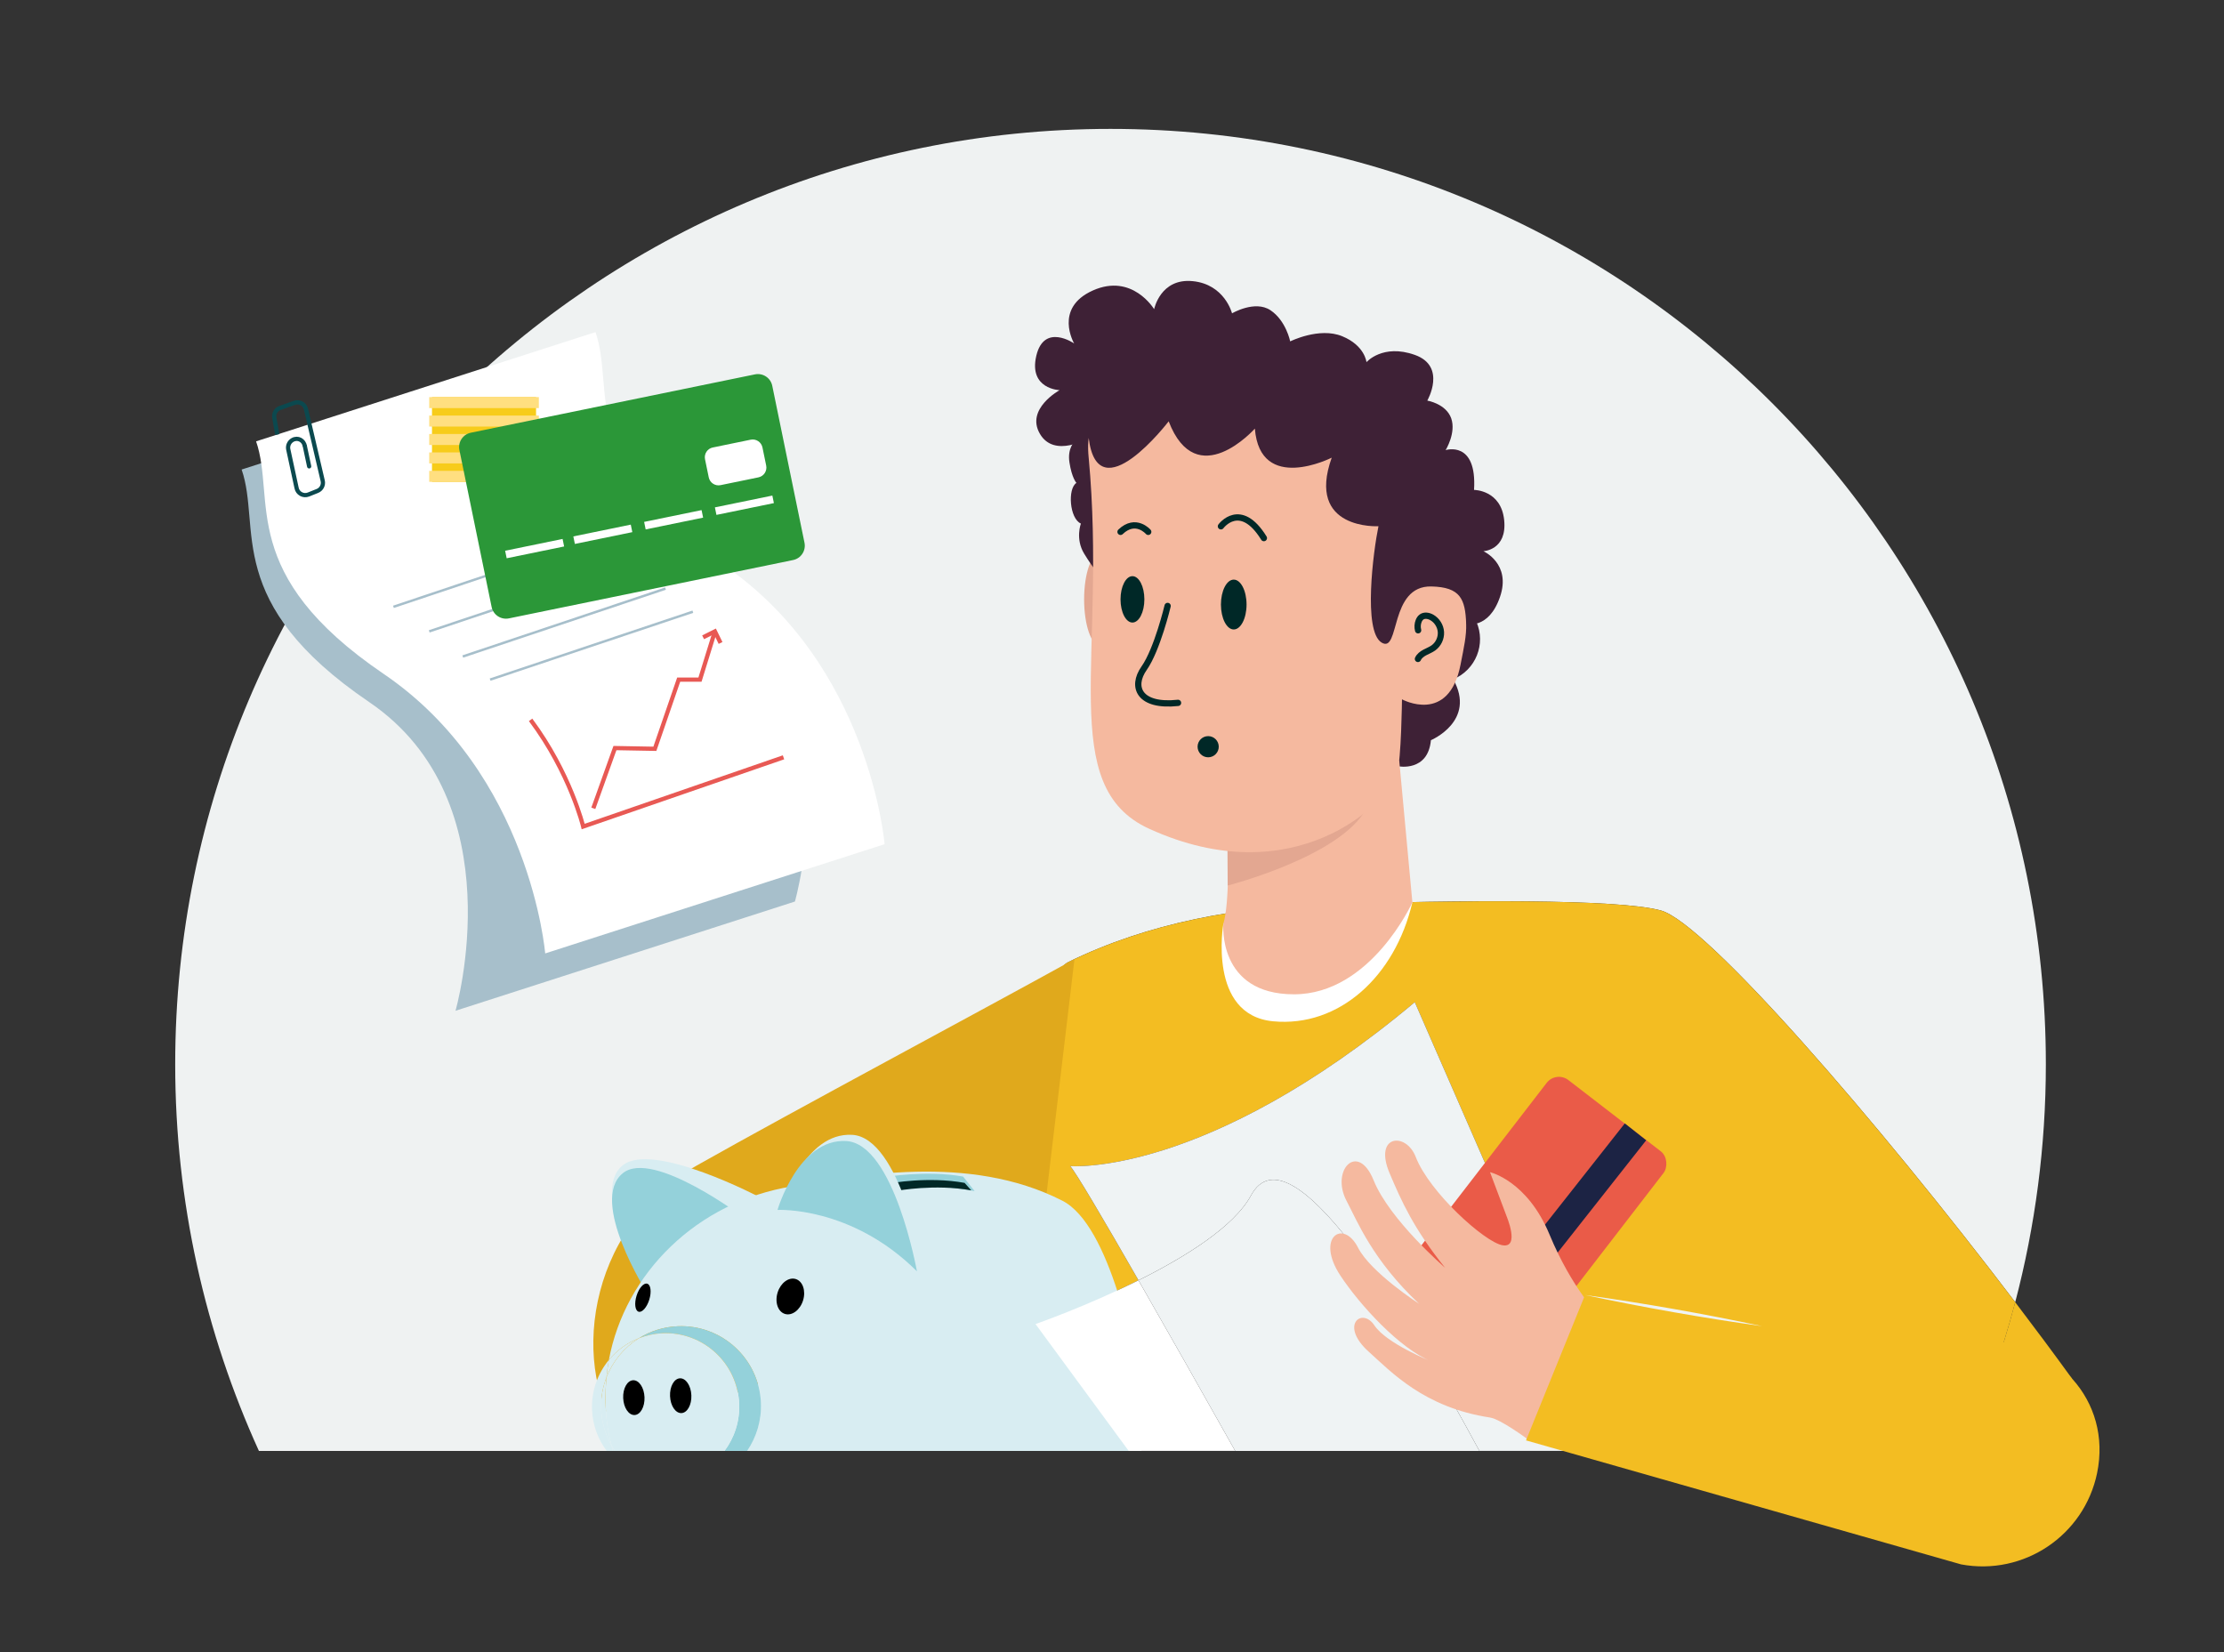 <?xml version="1.0" encoding="UTF-8"?>
<svg id="a" data-name="Lag 1" xmlns="http://www.w3.org/2000/svg" width="1080" height="802.22" viewBox="0 0 1080 802.22">
  <rect x="0" y="0" width="1080" height="802.22" fill="#333333" stroke="none"/>
  <defs>
    <style>
      .b {
        fill: #1c2344;
      }

      .c {
        fill: #fff;
      }

      .d, .e, .f {
        stroke-width: 2.05px;
      }

      .d, .e, .f, .g, .h {
        fill: none;
        stroke-miterlimit: 10;
      }

      .d, .f {
        stroke: #0b494f;
      }

      .i {
        fill: #eff2f2;
      }

      .j {
        fill: #2b9738;
      }

      .k {
        fill: #eff3f4;
      }

      .l {
        fill: #a7bfcb;
      }

      .m {
        fill: #3e2136;
      }

      .n {
        fill: #f7cc1a;
      }

      .e {
        stroke: #e85954;
      }

      .o {
        fill: #f3bd22;
      }

      .p {
        fill: #f5b99f;
      }

      .f, .g {
        stroke-linecap: round;
      }

      .q {
        fill: #002827;
      }

      .r {
        fill: #94d1da;
      }

      .s {
        fill: #e0a91c;
      }

      .g {
        stroke: #002827;
        stroke-width: 3.05px;
      }

      .h {
        stroke: #a7bfcb;
        stroke-width: 1.18px;
      }

      .t {
        fill: #d8edf2;
      }

      .u {
        fill: #e3a791;
      }

      .v {
        fill: #ea5b48;
      }

      .w {
        fill: #ffdf80;
      }
    </style>
  </defs>
  <path class="i" d="m493.3,587.24s7.41-111.21,25.46-120.06c39-19.13,82.7-26.93,126.32-28.18,62.58-1.79,140.62-2.65,161.5,3.14,21.76,6.05,104.81,101.77,172.04,190.2,9.68-36.9,14.87-75.61,14.87-115.54,0-250.85-203.36-454.21-454.21-454.21S85.08,265.96,85.08,516.81c0,66.99,14.62,130.52,40.65,187.77h357.37l10.2-117.33Z"/>
  <path class="o" d="m806.58,442.15c-20.87-5.8-98.91-4.93-161.5-3.14-43.63,1.25-87.32,9.05-126.32,28.18-18.05,8.85-25.46,120.06-25.46,120.06l-10.2,117.33h65.01l-45.25-61.6s24.43-8.5,50.01-21.25c-17.29-30.15-30.52-52.59-33.19-55.47,0,0,65.51,5.67,167.35-79.58l66.62,152.6,23.74,65.31h175.45c10.51-23.12,19.22-47.23,25.78-72.23-67.23-88.43-150.27-184.15-172.04-190.2Z"/>
  <path class="k" d="m687.03,486.67c-101.85,85.25-167.35,79.58-167.35,79.58,2.68,2.88,15.9,25.32,33.19,55.47,22.76-11.35,46.42-26.06,54.61-41.17,18.66-34.43,73.35,54.34,110.94,124.02h58.97l-23.74-65.31-66.62-152.6Z"/>
  <path class="k" d="m718.42,704.58c-37.59-69.68-92.28-158.45-110.94-124.02-8.19,15.11-31.85,29.83-54.61,41.17,14.12,24.62,30.94,54.38,46.96,82.85h118.59Z"/>
  <g>
    <g>
      <g>
        <path class="m" d="m679.13,372.13s14.32,2.79,15.74-12.69c0,0,22.19-9.28,10.84-29.59h0c10.93-4.52,16-17.14,11.22-27.96l-4.16-9.44-35.31,37.41,1.67,42.28Z"/>
        <path class="s" d="m430.33,646.92l72.3-20.17,19.15-161.01c-44.81,24.82-135.11,72.98-183.31,100.17-55,31.03-61.5,100.56-36.05,133.03"/>
        <path class="t" d="m369.72,581.78s-52.59-27.81-67.31-15.89c-16.62,13.45,11.66,57.95,11.66,57.95"/>
        <path class="r" d="m361.96,591.81s-44.79-34.02-59.51-22.1c-16.62,13.45,11.66,57.95,11.66,57.95"/>
        <path class="t" d="m310.31,649.82c5.49-3.4,11.89-5.5,18.8-5.78,21.42-.88,39.5,15.76,40.38,37.18.36,8.64-2.18,16.71-6.69,23.36h191.47c2-6.48,2.6-13.4,1.41-20.83-4.35-27.02-16.62-88.85-39.79-100.68-45.69-23.35-101.03-11.83-131.05-7-46.54,7.49-81.37,42.4-89.17,84.34,3.85-4.67,8.86-8.35,14.63-10.58Z"/>
        <path class="r" d="m329.12,644.04c-6.91.29-13.31,2.38-18.8,5.78,3.57-1.38,7.4-2.24,11.43-2.41,19.73-.81,36.38,14.51,37.19,34.24.35,8.57-2.35,16.56-7.12,22.92h11c4.51-6.64,7.04-14.72,6.69-23.36-.88-21.42-18.97-38.06-40.38-37.18Z"/>
        <path class="t" d="m358.94,681.66c-.82-19.73-17.47-35.06-37.19-34.24-4.03.17-7.87,1.03-11.43,2.41-7.15,4.43-12.73,11.1-15.79,19-.79,8.12-.68,16.43.67,24.82.46,2.84,1.11,5.6,1.8,8.34.51.89,1.05,1.75,1.63,2.59h53.2c4.78-6.36,7.48-14.35,7.12-22.92Z"/>
        <g>
          <path class="r" d="m433.12,575.21s22.55-.04,40.16,3.19l-5.59-7.04c-17.61-3.22-37.84.2-37.84.2"/>
          <path class="q" d="m435.65,578.25s18.41-3.42,36.02-.19l-3.26-3.65c-17.61-3.22-36.02.19-36.02.19"/>
          <ellipse cx="383.8" cy="629.57" rx="8.87" ry="6.47" transform="translate(-331.3 809.3) rotate(-72.74)"/>
          <ellipse cx="312.21" cy="630.16" rx="7.12" ry="3.23" transform="translate(-382.21 741.35) rotate(-72.74)"/>
          <g>
            <ellipse cx="307.76" cy="678.73" rx="5.18" ry="8.45" transform="translate(-27.76 13.28) rotate(-2.37)"/>
            <ellipse cx="330.51" cy="677.79" rx="5.18" ry="8.45" transform="translate(-27.7 14.22) rotate(-2.37)"/>
          </g>
          <path class="t" d="m448.18,614.33s-11.09-61.93-34.33-63.25c-23.24-1.32-33.37,33.45-33.37,33.45,0,0,35.81-1.96,67.7,29.8Z"/>
          <path class="r" d="m445.27,617.35s-11.09-61.93-34.33-63.25c-23.24-1.32-33.37,33.45-33.37,33.45,0,0,35.81-1.96,67.7,29.8Z"/>
        </g>
        <rect class="v" x="713.22" y="529.82" width="71.67" height="114.84" rx="7.52" ry="7.52" transform="translate(514.31 -335.17) rotate(37.63)"/>
        <rect class="b" x="752.13" y="537.29" width="13.23" height="114.83" transform="translate(530.99 -342.04) rotate(38.25)"/>
        <path class="c" d="m594.08,448.54s-7.78,44.38,24.18,47.41c31.96,3.03,59.21-21.74,67.61-57.78l-91.79,10.37Z"/>
        <path class="p" d="m596.41,410.14s.69,28.98-2.34,38.4c0,0-3.03,34.3,34.3,34.3s57.5-44.66,57.5-44.66l-6.39-68.93-83.07,40.9Z"/>
        <ellipse class="u" cx="534.22" cy="291.05" rx="7.76" ry="22.48"/>
        <path class="m" d="m521.97,214.26s-3.73,3.2-2.64,10.27c1.17,7.63,3.39,9.97,3.39,9.97-4.36,2.78-3.36,17.32,2.17,19.75,0,0-2.8,7.41,1.57,14.58,4.37,7.16,7.76,10.97,7.76,10.97,0,0,7.28-86.88-12.25-65.53Z"/>
        <path class="u" d="m596.18,430.03s55.16-14.16,67.38-37.5l-67.49,18.75.11,18.75Z"/>
        <path class="p" d="m528.68,222.25c8.97,96.61-15.97,159.55,29.42,180.23,69.89,31.84,115.68-11.8,120.37-27.07,2.02-6.56,2.35-35.81,2.35-35.81,0,0,22.72,12.44,28.43-16.81,1.68-8.6,2.93-14.1,2.73-19.85,0,0,2.61-5.52.78-10.5-9.09-24.7-44.69-95.8-104.57-96.08-71.96-.34-81.71,2.35-79.52,25.89Z"/>
        <path class="g" d="m567.01,294.25s-5.04,21.18-11.43,30.26c-6.39,9.08-2.35,18.83,16.48,16.81"/>
        <ellipse class="q" cx="599.12" cy="293.57" rx="6.22" ry="12.1"/>
        <ellipse class="q" cx="549.93" cy="291.05" rx="5.79" ry="11.26"/>
        <path class="g" d="m592.9,255.58s9.41-12.78,20.85,5.72"/>
        <path class="g" d="m557.59,258.27s-6.05-7.06-13.45,0"/>
        <circle class="q" cx="586.7" cy="362.61" r="5.14"/>
        <path class="m" d="m711.99,302.94c-.42-12.12-2.84-17.81-16.87-18.15-20.68-.5-15.13,32.78-24.21,27.24-9.08-5.55-4.03-44.38-1.51-56.49,0,0-35.31,2.02-22.7-33.29,0,0-34.8,17.65-37.32-14.12,0,0-28.24,31.77-41.86-3.53,0,0-34.3,44.89-38.84,8.07,0,0-16.64,10.09-23.7-2.02-7.06-12.1,9.58-21.18,9.58-21.18,0,0-15.09-.5-11.33-16.64,3.76-16.14,18.39-6.05,18.39-6.05,0,0-10.09-17.15,9.08-25.72,19.17-8.57,29.76,9.08,29.76,9.08,0,0,3.03-15.13,18.66-13.62s19.17,15.64,19.17,15.64c0,0,11.1-6.56,18.66-1.51,7.57,5.04,9.58,15.13,9.58,15.13,0,0,14.12-7.06,25.22-2.52,11.1,4.54,11.82,12.61,11.82,12.61,0,0,7.85-9.08,23.49-3.53,15.64,5.55,6.05,22.19,6.05,22.19,0,0,9.08,1.51,11.6,8.57,2.52,7.06-2.69,15.47-2.69,15.47,0,0,15.3-4.88,13.79,19.33,0,0,13.11,0,14.63,14.63,1.51,14.63-10.09,15.13-10.09,15.13,0,0,13.62,6.05,8.07,22.19-5.55,16.14-16.41,13.1-16.41,13.1Z"/>
        <path class="p" d="m731.49,590.3s6.82,15.87-1.84,14.41c-8.66-1.46-35.55-25.79-42.15-42.88-4.75-12.3-20.59-10.76-12.7,7.89,5.78,13.67,11.76,27.03,26.93,45.89,0,0-26.9-23.23-34.66-42.39-7.75-19.16-21.01-4.89-13.18,9.91,5.07,9.58,12.6,28.79,35.24,49.99,0,0-23.5-15.16-29.65-27.25-7.23-14.2-20.78-4.94-8.58,13.56,9.42,14.29,28.93,35.59,44.15,41.66,0,0-21.76-8.6-27.67-17.52-5.91-8.93-17.15-.13-2.69,12.85,10.82,9.72,26.9,27.09,58.81,31.93,5.25.8,18.39,10.59,18.39,10.59l34.62-60.07s-13.17-13.11-24.04-39.36c-10.88-26.24-28.91-30.29-28.91-30.29l7.94,21.07Z"/>
      </g>
      <path class="g" d="m688.65,306.07c-.39-1.47-.3-3.07.26-4.49.3-.76.75-1.49,1.41-1.96,1.39-1.01,3.37-.68,4.88.15,2.59,1.43,4.36,4.24,4.53,7.19.17,2.95-1.26,5.95-3.66,7.67-1.27.91-2.76,1.46-4.14,2.2-1.38.73-2.72,1.72-3.36,3.15"/>
    </g>
    <g>
      <g>
        <g>
          <path class="l" d="m221.2,490.84s29.37-101.47-41.93-149.91c-71.3-48.44-52.17-84.72-61.93-112.92l164.82-53.05c9.76,28.2-9.37,64.48,61.93,112.92,71.3,48.44,41.93,149.91,41.93,149.91"/>
          <path class="c" d="m264.75,462.99s-7.16-87.31-78.46-135.75c-71.3-48.44-52.17-84.72-61.93-112.92l164.82-53.05c9.76,28.2-9.37,64.48,61.93,112.92,71.3,48.44,78.46,135.75,78.46,135.75"/>
          <g>
            <rect class="n" x="209.78" y="192.84" width="50.53" height="14.29"/>
            <rect class="w" x="208.43" y="192.84" width="53.24" height="5.34"/>
            <rect class="n" x="209.78" y="201.8" width="50.53" height="14.29"/>
            <rect class="w" x="208.43" y="201.8" width="53.24" height="5.34"/>
            <rect class="n" x="209.78" y="210.75" width="50.53" height="14.29"/>
            <rect class="w" x="208.43" y="210.75" width="53.24" height="5.34"/>
            <rect class="n" x="209.78" y="219.7" width="50.53" height="14.29"/>
            <rect class="w" x="208.43" y="219.7" width="53.24" height="5.34"/>
            <rect class="w" x="208.43" y="228.65" width="53.24" height="5.34"/>
          </g>
          <line class="h" x1="238" y1="330.03" x2="336.46" y2="297.05"/>
          <line class="h" x1="224.72" y1="318.81" x2="323.18" y2="285.83"/>
          <line class="h" x1="208.43" y1="306.6" x2="306.88" y2="273.62"/>
          <line class="h" x1="191.06" y1="294.68" x2="289.52" y2="261.7"/>
        </g>
        <line class="f" x1="148.05" y1="216.73" x2="150.13" y2="226.47"/>
        <path class="d" d="m134.63,211.01l-1.42-8.15c-.36-2.05.82-4.07,2.78-4.76l7-2.48c2.4-.85,5.01.58,5.59,3.06l8.13,34.79c.48,2.06-.62,4.16-2.58,4.94l-4.33,1.73c-2.51,1-5.31-.55-5.79-3.22l-4.05-18.79c-.32-1.78.52-3.58,2.1-4.47h0c2.59-1.47,5.51.14,5.99,3.08"/>
      </g>
      <g>
        <path class="j" d="m247.15,300.29l137.98-28.33c3.85-.79,6.33-4.55,5.54-8.41l-15.65-76.21c-.79-3.85-4.55-6.33-8.41-5.54l-137.98,28.33c-3.85.79-6.33,4.55-5.54,8.41l15.65,76.21c.79,3.85,4.55,6.33,8.41,5.54"/>
        <path class="c" d="m349.9,235.59l18.4-3.78c2.62-.54,4.31-3.1,3.77-5.72l-1.81-8.8c-.54-2.62-3.1-4.31-5.72-3.77l-18.4,3.78c-2.62.54-4.31,3.1-3.77,5.72l1.81,8.8c.54,2.62,3.1,4.31,5.72,3.77"/>
        <rect class="c" x="347.25" y="243.46" width="28.48" height="3.73" transform="translate(-41.95 77.72) rotate(-11.6)"/>
        <rect class="c" x="312.88" y="250.52" width="28.48" height="3.73" transform="translate(-44.07 70.95) rotate(-11.6)"/>
        <rect class="c" x="278.51" y="257.57" width="28.48" height="3.73" transform="translate(-46.2 64.18) rotate(-11.6)"/>
        <rect class="c" x="245.39" y="264.53" width="28.48" height="3.73" transform="translate(-48.27 57.66) rotate(-11.6)"/>
      </g>
    </g>
  </g>
  <g>
    <path class="t" d="m296.99,701.99c-2.97-5.21-4.79-11.16-5.06-17.56-.23-5.5.72-10.77,2.59-15.6.27-2.83.64-5.64,1.16-8.42-5.42,6.56-8.55,15.04-8.18,24.2.31,7.51,2.93,14.38,7.13,19.97h3c-.24-.85-.43-1.73-.64-2.59Z"/>
    <path class="t" d="m310.31,649.82c-5.77,2.24-10.77,5.91-14.63,10.58-.52,2.78-.88,5.59-1.16,8.42,3.06-7.9,8.64-14.57,15.79-19Z"/>
    <path class="t" d="m297.63,704.58h.98c-.57-.84-1.12-1.7-1.63-2.59.22.86.4,1.74.64,2.59Z"/>
    <path class="t" d="m294.52,668.82c-1.87,4.83-2.82,10.1-2.59,15.6.26,6.4,2.09,12.36,5.06,17.56-.69-2.74-1.34-5.5-1.8-8.34-1.35-8.39-1.45-16.7-.67-24.82Z"/>
  </g>
  <g>
    <path class="o" d="m972.79,704.58l33.4-35.12c-8.72-12.03-17.99-24.5-27.58-37.11-6.56,25-15.26,49.11-25.78,72.23h19.95Z"/>
    <path class="o" d="m928.3,751.34l44.49-46.77h-19.95c-7.32,16.1-15.46,31.74-24.54,46.77Z"/>
    <path class="c" d="m552.87,621.72c-25.58,12.75-50.01,21.25-50.01,21.25l45.25,61.6h51.71c-16.01-28.47-32.84-58.23-46.96-82.85Z"/>
  </g>
  <path class="o" d="m741.05,699.46l28.66-70.6,192.23,21.96c36.17-.21,63.79,29.17,56.42,64.58h0c-6.3,30.26-35.63,49.94-66.02,44.28l-211.29-60.22"/>
  <path class="k" d="m769.71,628.86c28.74,4.01,57.65,9.09,86.02,15.14-28.74-4-57.64-9.1-86.02-15.14h0Z"/>
  <polyline class="e" points="288.12 392.53 298.62 363.27 318.01 363.62 329.58 330.03 339.92 330.03 347.17 306.6"/>
  <polyline class="e" points="341.44 309.48 347.17 306.6 349.91 312.23"/>
  <path class="e" d="m257.66,349.57c19.31,25.9,25.54,51.8,25.54,51.8l97.28-33.61"/>
</svg>